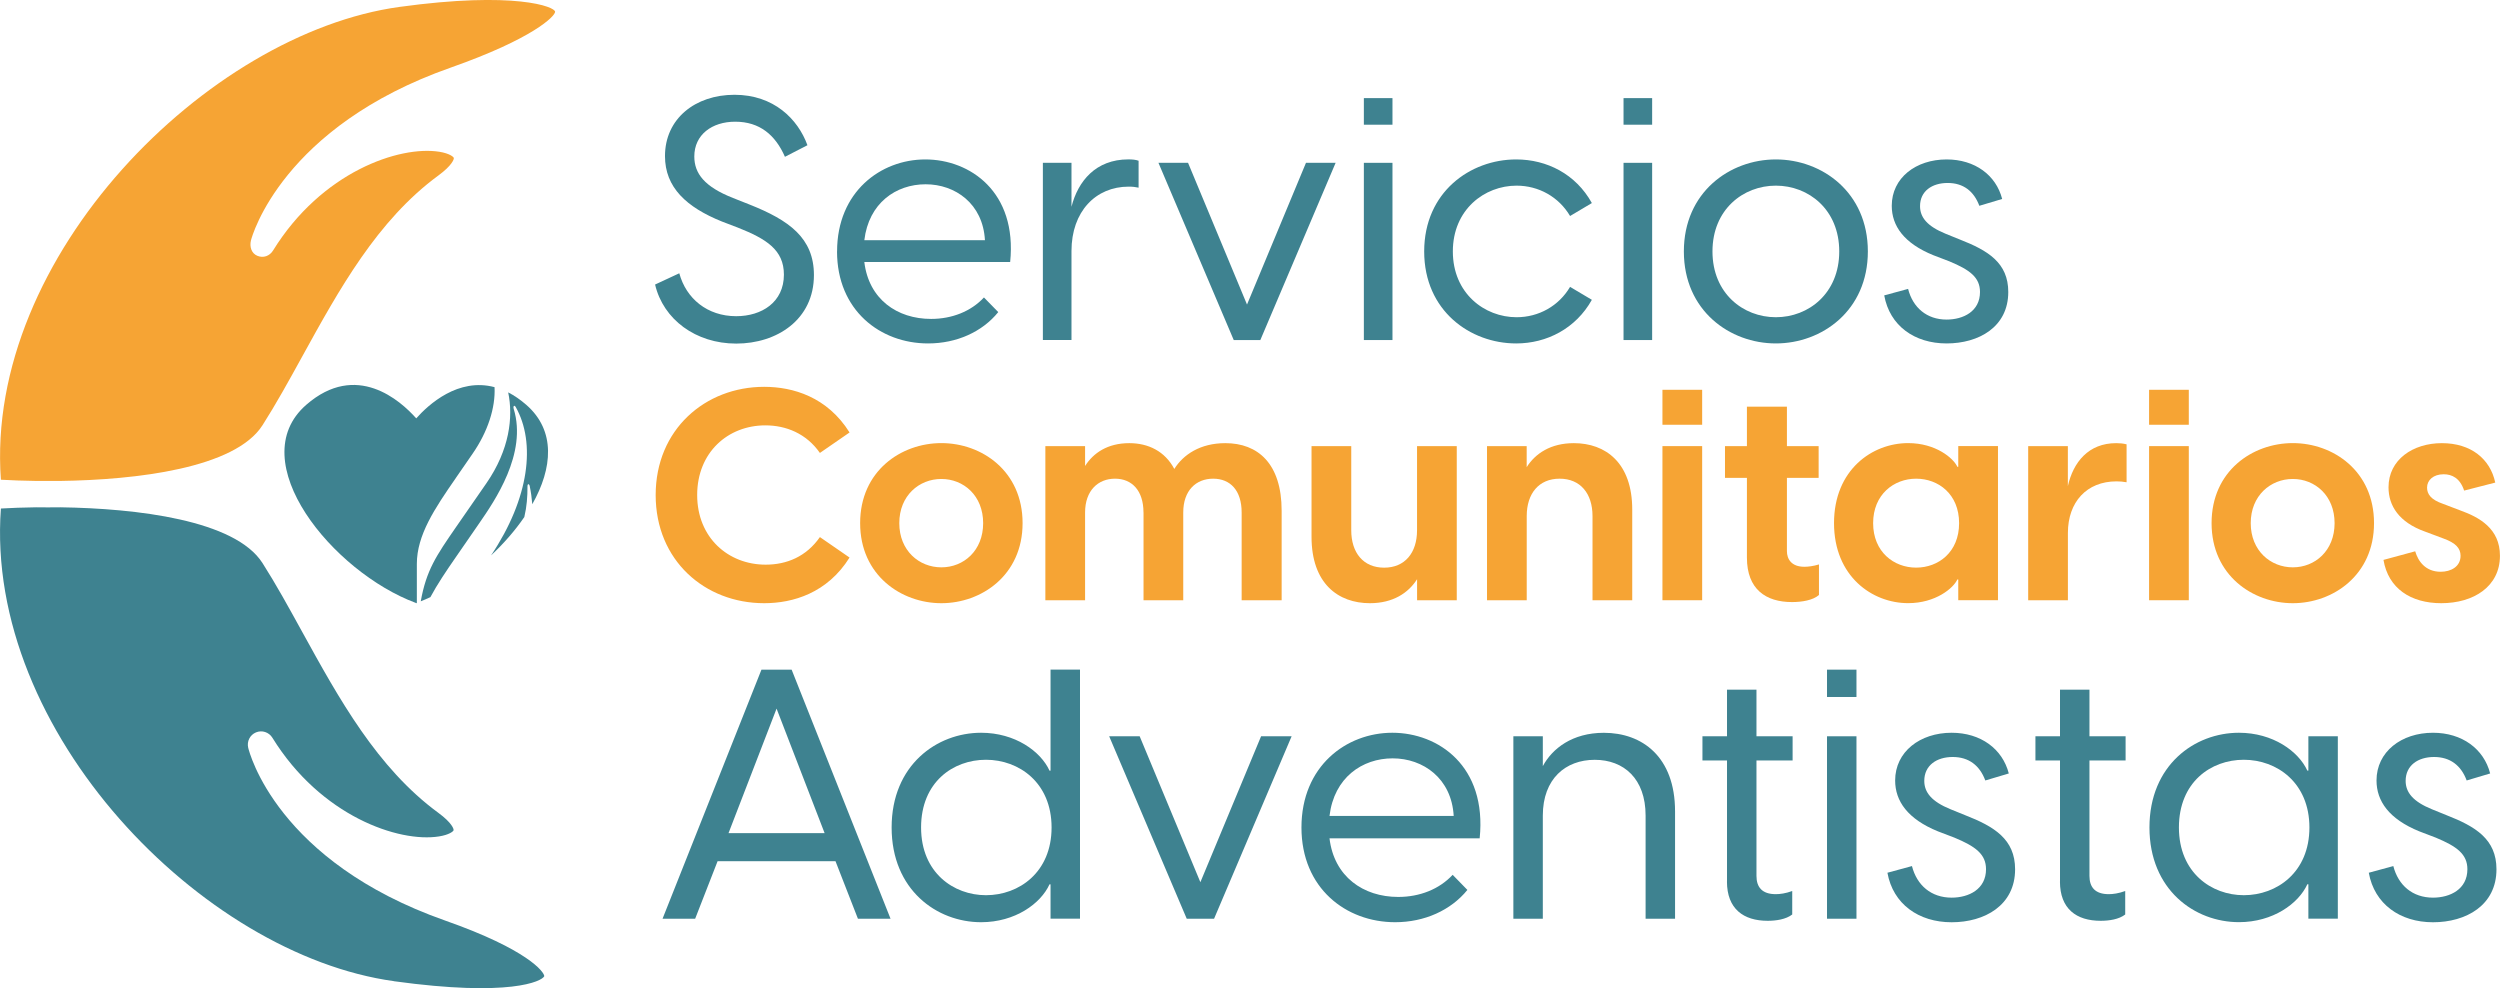 <svg xmlns="http://www.w3.org/2000/svg" id="Layer_2" viewBox="0 0 531.25 209.98"><defs><style>      .cls-1 {        fill: #f6a434;      }      .cls-2 {        fill: #3e8290;      }    </style></defs><g id="Capa_1"><g><g><path class="cls-1" d="M139.33,105.19c0-13.92,10.52-22.99,23.06-22.99,6.11,0,13.41,2.14,18.14,9.7l-6.3,4.35c-2.9-4.16-7.24-5.86-11.59-5.86-7.94,0-14.49,5.73-14.49,14.8s6.61,14.8,14.55,14.8c4.47,0,8.63-1.7,11.53-5.86l6.3,4.35c-4.73,7.56-12.03,9.7-18.14,9.7-12.6,0-23.06-9.07-23.06-22.99Z"></path><path class="cls-1" d="M182.78,111.17c0-11.09,8.69-17.01,17.26-17.01s17.26,5.92,17.26,17.01-8.76,17.01-17.26,17.01-17.26-5.92-17.26-17.01ZM200.04,120.56c4.73,0,8.88-3.53,8.88-9.39s-4.16-9.39-8.88-9.39-8.94,3.53-8.94,9.39,4.22,9.39,8.94,9.39Z"></path><path class="cls-1" d="M242.99,108.9c0-4.66-2.46-7.18-6.05-7.18s-6.36,2.52-6.36,7.18v18.65h-8.44v-32.75h8.44v4.22c1.76-2.77,4.79-4.85,9.39-4.85,4.03,0,7.56,1.7,9.57,5.48,1.89-3.02,5.48-5.48,10.84-5.48,6.93,0,11.97,4.35,11.97,14.36v19.02h-8.5v-18.65c0-4.66-2.39-7.18-6.05-7.18s-6.36,2.52-6.36,7.18v18.65h-8.44v-18.65Z"></path><path class="cls-1" d="M309.57,127.55h-8.44v-4.47c-1.83,2.9-5.1,5.1-10.02,5.1-6.74,0-12.41-4.16-12.41-14.11v-19.27h8.44v17.89c0,4.79,2.58,7.94,6.99,7.94s6.99-3.15,6.99-7.94v-17.89h8.44v32.75Z"></path><path class="cls-1" d="M315.98,94.8h8.44v4.47c1.83-2.9,5.1-5.1,10.02-5.1,6.74,0,12.41,4.16,12.41,14.11v19.27h-8.44v-17.89c0-4.79-2.58-7.94-6.99-7.94s-6.99,3.15-6.99,7.94v17.89h-8.44v-32.75Z"></path><path class="cls-1" d="M353.27,82.83h8.44v7.43h-8.44v-7.43ZM353.27,94.8h8.44v32.75h-8.44v-32.75Z"></path><path class="cls-1" d="M371.22,118.48v-16.94h-4.66v-6.74h4.66v-8.38h8.5v8.38h6.74v6.74h-6.74v15.56c0,1.7.95,3.34,3.72,3.34.76,0,1.89-.13,3.09-.5v6.49c-1.26,1.13-3.65,1.51-5.73,1.51-5.55,0-9.58-2.71-9.58-9.45Z"></path><path class="cls-1" d="M389.73,111.17c0-11.34,8.12-17.01,15.75-17.01,5.86,0,9.64,3.21,10.46,5.04h.19v-4.41h8.44v32.75h-8.44v-4.41h-.19c-.82,1.83-4.6,5.04-10.46,5.04-7.62,0-15.75-5.67-15.75-17.01ZM407.18,120.62c4.72,0,9.13-3.27,9.13-9.45s-4.41-9.45-9.13-9.45-9.14,3.34-9.14,9.45,4.41,9.45,9.14,9.45Z"></path><path class="cls-1" d="M430.98,94.8h8.44v8.5c1.13-5.04,4.35-9.13,10.27-9.13.76,0,1.45.06,2.21.25v8.06c-.76-.13-1.39-.19-2.14-.19-6.36,0-10.33,4.41-10.33,10.96v14.3h-8.44v-32.75Z"></path><path class="cls-1" d="M456.68,82.83h8.44v7.43h-8.44v-7.43ZM456.68,94.8h8.44v32.75h-8.44v-32.75Z"></path><path class="cls-1" d="M469.96,111.17c0-11.09,8.69-17.01,17.26-17.01s17.26,5.92,17.26,17.01-8.76,17.01-17.26,17.01-17.26-5.92-17.26-17.01ZM487.22,120.56c4.73,0,8.88-3.53,8.88-9.39s-4.16-9.39-8.88-9.39-8.94,3.53-8.94,9.39,4.22,9.39,8.94,9.39Z"></path><path class="cls-1" d="M506.49,118.98l6.74-1.83c.63,2.14,2.2,4.35,5.42,4.35,2.14,0,4.22-1.07,4.22-3.4,0-1.57-1.01-2.71-3.59-3.65l-4.03-1.51c-5.42-1.95-7.69-5.42-7.69-9.39,0-5.86,5.17-9.38,11.34-9.38s10.27,3.34,11.34,8.38l-6.61,1.7c-.88-2.65-2.58-3.47-4.35-3.47-2.2,0-3.53,1.26-3.53,2.83,0,1.39.82,2.58,3.4,3.46l3.65,1.39c4.03,1.45,8.44,3.84,8.44,9.64,0,6.55-5.61,10.08-12.47,10.08-6.49,0-11.27-3.15-12.28-9.2Z"></path></g><g><path class="cls-2" d="M168.22,142.3l21.02,52.93h-6.93l-4.77-12.23h-25.05l-4.77,12.23h-6.93l21.02-52.93h6.41ZM175.23,177.04l-10.21-26.46-10.21,26.46h20.43Z"></path><path class="cls-2" d="M223.24,195.23v-7.31h-.22c-1.86,4.1-7.31,8.05-14.54,8.05-9.39,0-19.01-6.86-19.01-20.13s9.62-20.13,19.01-20.13c7.23,0,12.67,3.95,14.54,8.05h.22v-21.47h6.26v52.93h-6.26ZM209.52,190.23c7.01,0,13.94-4.85,13.94-14.39s-6.93-14.39-13.94-14.39-13.79,4.77-13.79,14.39,6.93,14.39,13.79,14.39Z"></path><path class="cls-2" d="M235.7,156.46h6.48l12.9,31.01,12.9-31.01h6.49l-16.48,38.77h-5.81l-16.48-38.77Z"></path><path class="cls-2" d="M276.56,175.84c0-13.05,9.54-20.13,19.31-20.13s20.13,7.08,18.56,22.44h-31.91c.97,8.13,7.16,12.45,14.61,12.45,4.55,0,8.72-1.64,11.56-4.7l3.13,3.21c-3.51,4.32-9.1,6.86-15.36,6.86-10.44,0-19.9-7.23-19.9-20.13ZM308.91,173.38c-.45-7.98-6.49-12.23-12.97-12.23s-12.45,4.1-13.42,12.23h26.39Z"></path><path class="cls-2" d="M321.59,156.46h6.26v6.34c2.01-3.73,6.26-7.08,12.97-7.08,8.12,0,15.13,5.07,15.13,16.7v22.81h-6.26v-21.92c0-7.83-4.62-11.85-10.81-11.85s-11.03,4.03-11.03,11.85v21.92h-6.26v-38.77Z"></path><path class="cls-2" d="M366.99,187.32v-25.72h-5.22v-5.14h5.22v-9.91h6.26v9.91h7.68v5.14h-7.68v24.53c0,2.39,1.19,3.88,4.1,3.88.89,0,2.09-.15,3.5-.67v4.99c-1.34,1.04-3.43,1.34-5.22,1.34-5.14,0-8.65-2.53-8.65-8.35Z"></path><path class="cls-2" d="M388.24,142.3h6.26v5.81h-6.26v-5.81ZM388.24,156.46h6.26v38.77h-6.26v-38.77Z"></path><path class="cls-2" d="M401.07,185.46l5.22-1.42c1.05,4.1,4.1,6.71,8.43,6.71,3.65,0,7.31-1.79,7.31-6.04,0-3.2-2.24-4.85-6.71-6.71l-3.51-1.34c-6.41-2.61-9.09-6.41-9.09-10.81,0-6.11,5.29-10.14,12-10.14,6.19,0,10.81,3.43,12.15,8.65l-4.99,1.49c-1.19-3.2-3.51-4.99-6.93-4.99s-6.04,1.79-6.04,5.07c0,2.46,1.57,4.4,5.59,6.04l3.13,1.27c6.11,2.39,10.58,5.07,10.58,11.48,0,7.68-6.48,11.26-13.49,11.26s-12.45-3.88-13.64-10.51Z"></path><path class="cls-2" d="M437.75,187.32v-25.72h-5.22v-5.14h5.22v-9.91h6.26v9.91h7.68v5.14h-7.68v24.53c0,2.39,1.19,3.88,4.1,3.88.89,0,2.09-.15,3.5-.67v4.99c-1.34,1.04-3.43,1.34-5.22,1.34-5.14,0-8.65-2.53-8.65-8.35Z"></path><path class="cls-2" d="M456.76,175.84c0-13.27,9.62-20.13,19.01-20.13,7.23,0,12.67,3.95,14.54,8.05h.22v-7.31h6.26v38.77h-6.26v-7.31h-.22c-1.86,4.1-7.31,8.05-14.54,8.05-9.39,0-19.01-6.86-19.01-20.13ZM476.81,190.23c7.01,0,13.94-4.85,13.94-14.39s-6.93-14.39-13.94-14.39-13.79,4.77-13.79,14.39,6.93,14.39,13.79,14.39Z"></path><path class="cls-2" d="M503.36,185.46l5.22-1.42c1.05,4.1,4.1,6.71,8.43,6.71,3.65,0,7.31-1.79,7.31-6.04,0-3.2-2.24-4.85-6.71-6.71l-3.51-1.34c-6.41-2.61-9.09-6.41-9.09-10.81,0-6.11,5.29-10.14,12-10.14,6.19,0,10.81,3.43,12.15,8.65l-4.99,1.49c-1.19-3.2-3.51-4.99-6.93-4.99s-6.04,1.79-6.04,5.07c0,2.46,1.57,4.4,5.59,6.04l3.13,1.27c6.11,2.39,10.58,5.07,10.58,11.48,0,7.68-6.48,11.26-13.49,11.26s-12.45-3.88-13.64-10.51Z"></path></g><g><path class="cls-2" d="M139.21,60.46l5.14-2.39c1.45,5.36,5.94,9.12,12.09,9.12,5.43,0,10.14-2.97,10.14-8.83,0-5.29-3.77-7.6-9.78-9.99l-3.4-1.3c-7.53-3.04-12.09-7.24-12.09-13.9,0-7.96,6.44-13.03,14.77-13.03s13.47,5.14,15.5,10.72l-4.78,2.46c-2.03-4.63-5.36-7.46-10.57-7.46-4.92,0-8.69,2.75-8.69,7.39,0,3.62,2.17,6.44,8.25,8.83l3.48,1.38c8.4,3.33,13.69,7.1,13.69,14.99,0,9.49-7.89,14.56-16.51,14.56s-15.5-5.14-17.24-12.53Z"></path><path class="cls-2" d="M177.88,53.43c0-12.67,9.27-19.55,18.75-19.55s19.55,6.88,18.03,21.8h-30.99c.94,7.89,6.95,12.09,14.19,12.09,4.42,0,8.47-1.59,11.23-4.56l3.04,3.11c-3.4,4.2-8.83,6.66-14.92,6.66-10.14,0-19.34-7.02-19.34-19.55ZM209.3,51.04c-.43-7.75-6.3-11.88-12.6-11.88s-12.09,3.98-13.03,11.88h25.63Z"></path><path class="cls-2" d="M221.61,34.6h6.08v9.34c1.38-5.43,5.14-10.07,12.09-10.07.87,0,1.59.07,2.17.29v5.72c-.65-.14-1.23-.22-2.1-.22-7.02,0-12.16,5.29-12.16,13.69v18.9h-6.08v-37.66Z"></path><path class="cls-2" d="M246.16,34.6h6.3l12.53,30.12,12.53-30.12h6.3l-16,37.66h-5.65l-16-37.66Z"></path><path class="cls-2" d="M289.82,20.85h6.08v5.65h-6.08v-5.65ZM289.82,34.6h6.08v37.66h-6.08v-37.66Z"></path><path class="cls-2" d="M302.64,53.43c0-12.6,9.78-19.55,19.55-19.55,6.52,0,12.67,3.11,16.08,9.27l-4.63,2.75c-2.39-4.05-6.66-6.45-11.37-6.45-6.81,0-13.54,5.07-13.54,13.98s6.73,13.98,13.54,13.98c4.71,0,8.98-2.39,11.37-6.45l4.63,2.75c-3.4,6.08-9.56,9.27-16.08,9.27-9.78,0-19.55-6.95-19.55-19.55Z"></path><path class="cls-2" d="M345,20.85h6.08v5.65h-6.08v-5.65ZM345,34.6h6.08v37.66h-6.08v-37.66Z"></path><path class="cls-2" d="M357.82,53.43c0-12.6,9.78-19.55,19.55-19.55s19.55,6.95,19.55,19.55-9.78,19.55-19.55,19.55-19.55-6.95-19.55-19.55ZM377.37,67.41c6.95,0,13.47-5.07,13.47-13.98s-6.52-13.98-13.47-13.98-13.47,5.07-13.47,13.98,6.52,13.98,13.47,13.98Z"></path><path class="cls-2" d="M400.4,62.77l5.07-1.38c1.01,3.98,3.98,6.52,8.18,6.52,3.55,0,7.1-1.74,7.1-5.86,0-3.11-2.17-4.71-6.52-6.52l-3.4-1.3c-6.23-2.53-8.83-6.23-8.83-10.5,0-5.94,5.14-9.85,11.66-9.85,6.01,0,10.5,3.33,11.8,8.4l-4.85,1.45c-1.16-3.11-3.4-4.85-6.73-4.85s-5.87,1.74-5.87,4.92c0,2.39,1.52,4.27,5.43,5.87l3.04,1.23c5.94,2.32,10.28,4.92,10.28,11.15,0,7.46-6.3,10.93-13.11,10.93s-12.09-3.76-13.25-10.21Z"></path></g><g><path class="cls-1" d="M.19,101.92C-3.27,54.42,44.17,7.07,84.88,1.47c24.6-3.39,33.08-.02,33.08,1.03h0c0,.95-4.7,5.71-22.17,11.86-35.78,12.58-42.23,35.77-42.47,36.75-.31,1.34.1,2.72,1.37,3.25,1.27.53,2.6.05,3.33-1.12,10.32-16.72,26.85-22.34,35.34-20.99,2.18.35,3.02,1.09,3.07,1.31.08.25-.37,1.6-3.26,3.72-13,9.53-21.11,24.24-28.94,38.46-2.86,5.2-5.57,10.11-8.44,14.61-5.84,9.17-26.85,11.62-43.03,11.85-1.78-.02-3.47-.02-5.03,0-2.8-.04-5.36-.13-7.53-.26Z"></path><path class="cls-2" d="M83.73,208.5C43.02,202.9-3.3,155.57.19,108.06c2.16-.13,4.69-.22,7.46-.26,1.61.02,3.35.03,5.2,0,16.17.24,37.1,2.69,42.93,11.85,2.87,4.5,5.57,9.41,8.43,14.61,7.83,14.22,15.93,28.92,28.93,38.46,2.89,2.12,3.33,3.46,3.24,3.72-.05.22-.92.96-3.1,1.3-8.49,1.35-25.09-4.27-35.41-20.99-.73-1.17-2.2-1.65-3.47-1.12-1.28.53-1.97,1.9-1.66,3.25.23.98,6.11,24.17,41.89,36.75,17.5,6.15,21.03,10.92,21.03,11.81-.49,1.09-7.33,4.46-31.93,1.07Z"></path></g><g><path class="cls-2" d="M112.58,103.38c.25,1.16.42,2.43.53,3.77,4.32-7.65,5.03-15.62-1.27-21.12-1.31-1.14-2.59-2.01-3.85-2.65,1.11,5.28.27,12.21-4.61,19.28l-6.54,9.44c-4.11,5.96-6.25,9.07-7.43,15.68.68-.27,1.36-.57,2.05-.89,1.46-2.72,3.33-5.5,5.38-8.46l4.98-7.21c3.3-4.78,10.24-14.83,7.35-24.31-.19-.62.12-.93.42-.42,4.29,7.6,2.93,19.34-5.24,31.53,2.7-2.52,5.11-5.29,7.07-8.15.53-2.26.68-4.33.67-6.5,0-.66.37-.62.51.01Z"></path><path class="cls-2" d="M96.85,101.59l3.61-5.23c3.19-4.62,4.85-9.7,4.63-14.09-7.72-2.06-14.02,3.68-16.64,6.63-3.35-3.77-12.72-12.17-23.38-2.87-13.68,11.94,5.63,35.54,23.31,42.1v.06s.05-.02.07-.03c.02,0,.05.02.07.03v-.06s.04-.02.06-.02v-8.27c0-6.13,3.77-11.74,8.27-18.24Z"></path></g></g></g></svg>